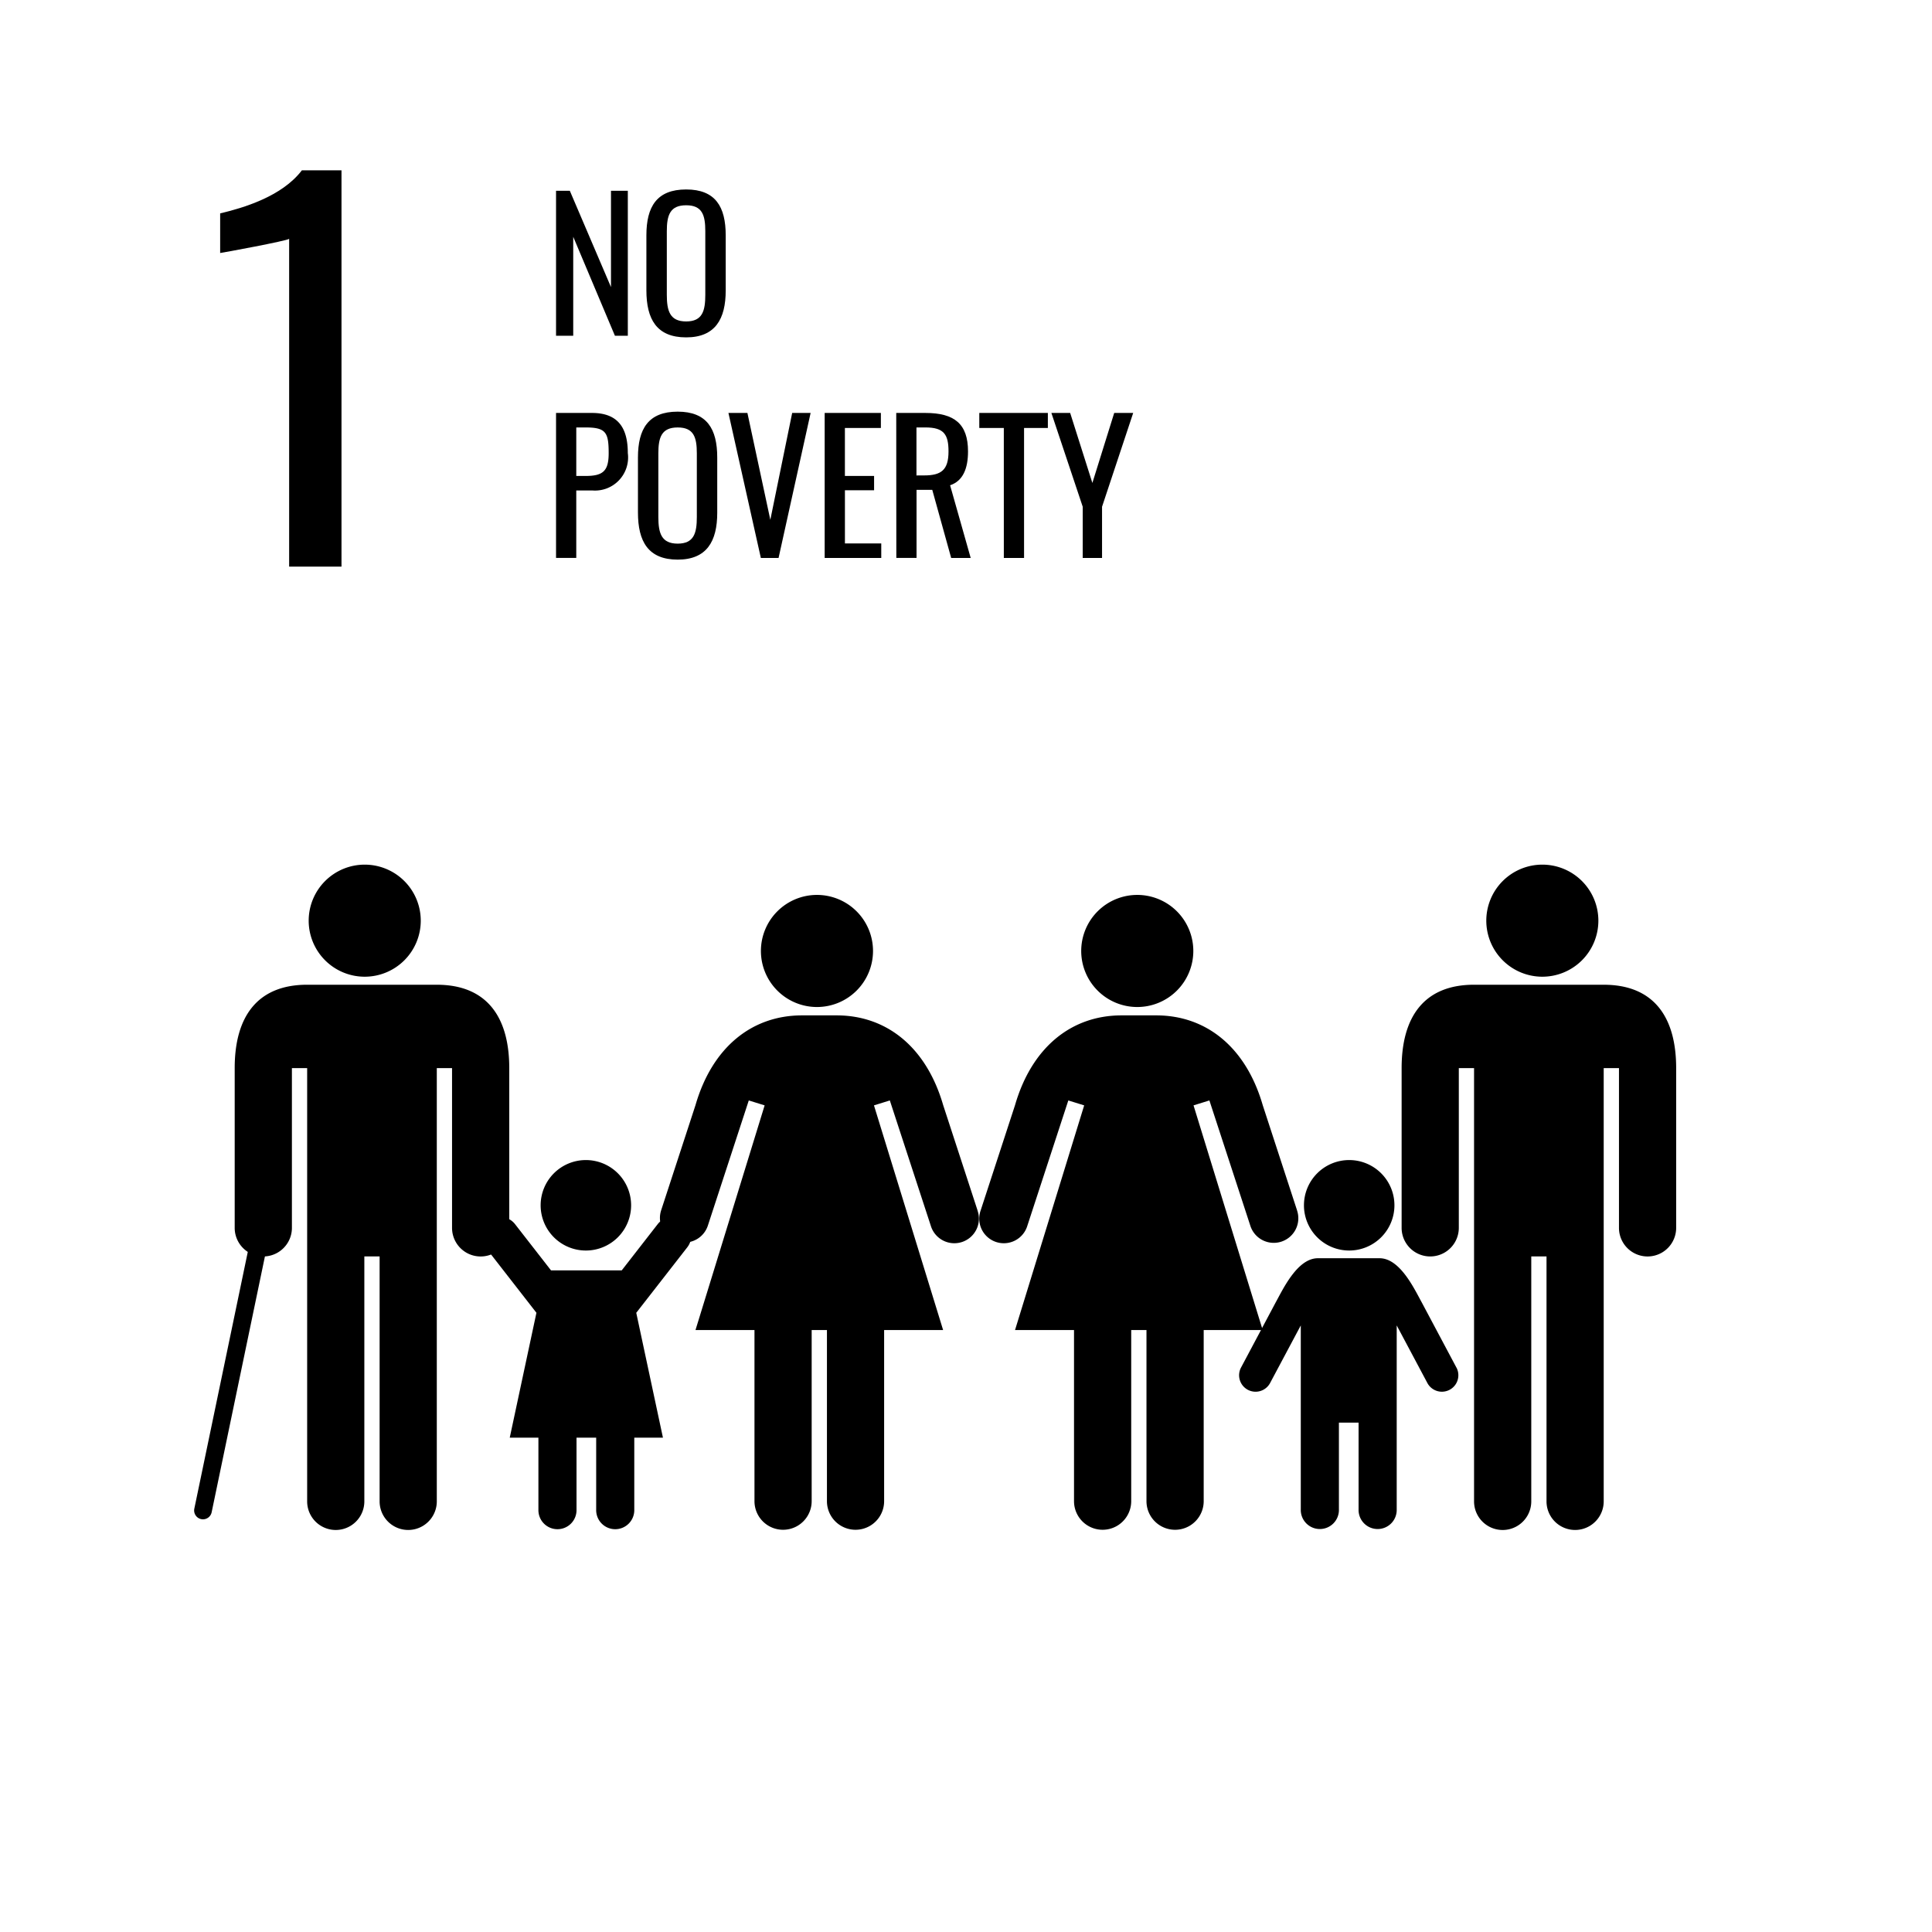 <?xml version="1.0" encoding="UTF-8"?> <svg xmlns="http://www.w3.org/2000/svg" width="147.394" height="147.394" viewBox="0 0 147.394 147.394"><g id="Gruppe_134" data-name="Gruppe 134" transform="translate(-705.029 -1669.838)"><g id="Gruppe_120" data-name="Gruppe 120"><rect id="Rechteck_130" data-name="Rechteck 130" width="147.394" height="147.394" transform="translate(705.029 1669.838)" fill="#fff"></rect><path id="Pfad_211" data-name="Pfad 211" d="M63.5,174.747a4.275,4.275,0,1,0-4.276-4.276,4.274,4.274,0,0,0,4.276,4.276" transform="translate(669.355 1569.605)"></path><path id="Pfad_212" data-name="Pfad 212" d="M59.624,190.339H49.733c-3.8,0-5.528,2.44-5.528,6.36v12.188a2.182,2.182,0,0,0,4.365,0V196.7h1.163v33.055a2.181,2.181,0,1,0,4.363,0V211.068h1.165v18.686a2.181,2.181,0,1,0,4.363,0V196.7h1.163v12.188a2.182,2.182,0,0,0,4.365,0V196.7c0-3.92-1.729-6.36-5.528-6.36" transform="translate(678.729 1554.625)"></path><path id="Pfad_213" data-name="Pfad 213" d="M150.7,180.587a4.276,4.276,0,1,0-4.276-4.276,4.276,4.276,0,0,0,4.276,4.276" transform="translate(616.656 1566.077)"></path><path id="Pfad_214" data-name="Pfad 214" d="M151.443,211.068l-2.624-8.037v0c-1.29-4.443-4.328-6.848-8.129-6.848h-2.639c-3.8,0-6.839,2.4-8.128,6.848v0l-2.625,8.037a1.875,1.875,0,0,0,3.565,1.163l3.125-9.558,1.21.376-5.275,17.139h4.5v13.057a2.181,2.181,0,1,0,4.363,0V220.188h1.165v13.057a2.181,2.181,0,1,0,4.363,0V220.188h4.5l-5.275-17.139,1.21-.376,3.125,9.558a1.875,1.875,0,1,0,3.564-1.163" transform="translate(628.166 1551.119)"></path><path id="Pfad_215" data-name="Pfad 215" d="M212.453,180.587a4.276,4.276,0,1,0-4.277-4.276,4.276,4.276,0,0,0,4.277,4.276" transform="translate(579.34 1566.077)"></path><path id="Pfad_216" data-name="Pfad 216" d="M213.191,211.068l-2.623-8.037,0,0c-1.288-4.443-4.327-6.848-8.126-6.848H199.8c-3.8,0-6.838,2.4-8.128,6.848v0l-2.624,8.037a1.875,1.875,0,1,0,3.564,1.163l3.125-9.558,1.21.376-5.275,17.139h4.5v13.057a2.181,2.181,0,1,0,4.363,0V220.188H201.7v13.057a2.182,2.182,0,1,0,4.365,0V220.188h4.5l-5.275-17.139,1.21-.376,3.123,9.558a1.875,1.875,0,1,0,3.565-1.163" transform="translate(590.795 1551.119)"></path><path id="Pfad_217" data-name="Pfad 217" d="M107.384,230.015a3.451,3.451,0,1,0-3.451-3.451,3.45,3.45,0,0,0,3.451,3.451" transform="translate(642.342 1535.227)"></path><path id="Pfad_218" data-name="Pfad 218" d="M108.074,234.909a1.431,1.431,0,0,0-2.008.249l-2.745,3.527H97.928l-2.745-3.527a1.432,1.432,0,1,0-2.26,1.761l3.892,5-2.036,9.528h2.187v5.491a1.454,1.454,0,1,0,2.907,0v-5.491h1.5v5.491a1.454,1.454,0,1,0,2.907,0v-5.491h2.187l-2.036-9.526,3.894-5a1.432,1.432,0,0,0-.251-2.01" transform="translate(649.139 1528.072)"></path><path id="Pfad_220" data-name="Pfad 220" d="M286.688,190.339H276.8c-3.8,0-5.526,2.44-5.526,6.36v12.188a2.181,2.181,0,0,0,4.363,0V196.7H276.8v33.055a2.182,2.182,0,1,0,4.365,0V211.068h1.163v18.686a2.181,2.181,0,1,0,4.363,0V196.7h1.165v12.188a2.181,2.181,0,0,0,4.363,0V196.7c0-3.92-1.727-6.36-5.528-6.36" transform="translate(540.686 1554.625)"></path><path id="Pfad_221" data-name="Pfad 221" d="M37.2,257.1a.677.677,0,0,1-.662-.813l4.6-22.091a.675.675,0,1,1,1.322.275l-4.6,22.091a.675.675,0,0,1-.66.538" transform="translate(683.316 1528.648)"></path><path id="Pfad_222" data-name="Pfad 222" d="M254.526,230.015a3.451,3.451,0,1,0-3.451-3.451,3.45,3.45,0,0,0,3.451,3.451" transform="translate(553.434 1535.227)"></path><path id="Pfad_223" data-name="Pfad 223" d="M255.44,250.836l-2.66-5c-.556-1.005-1.649-3.361-3.213-3.361h-4.709c-1.562,0-2.656,2.356-3.212,3.361l-2.66,5a1.256,1.256,0,0,0,2.217,1.18l2.353-4.415v14.04a1.455,1.455,0,1,0,2.909,0v-6.626h1.5v6.626a1.455,1.455,0,1,0,2.909,0V247.6l2.351,4.415a1.256,1.256,0,0,0,2.217-1.18" transform="translate(560.711 1523.355)"></path><path id="Pfad_233" data-name="Pfad 233" d="M46.723,37.019c-.113.149-5.188,1.082-5.263,1.082V35.079c1.717-.41,4.7-1.269,6.233-3.285h3.024V62.026H46.723Z" transform="translate(680.365 1651.039)"></path><path id="Pfad_258" data-name="Pfad 258" d="M106.878,35.664h1.051l3.141,7.348V35.664h1.284V46.726h-.984l-3.181-7.552v7.552h-1.311Z" transform="translate(640.572 1648.728)"></path><path id="Pfad_259" data-name="Pfad 259" d="M124.3,43.115V38.922c0-2.185.793-3.5,3.033-3.5s3.018,1.325,3.018,3.5v4.207c0,2.171-.792,3.578-3.018,3.578-2.253,0-3.033-1.393-3.033-3.592m4.494.342V38.608c0-1.229-.233-1.98-1.461-1.98s-1.475.751-1.475,1.98v4.848c0,1.229.231,2.035,1.475,2.035s1.461-.806,1.461-2.035" transform="translate(630.043 1648.87)"></path><path id="Pfad_332" data-name="Pfad 332" d="M106.878,79.131h2.744c1.98,0,2.731,1.133,2.731,3.059a2.526,2.526,0,0,1-2.717,2.854h-1.215v5.148h-1.543Zm2.253,4.807c1.324,0,1.762-.369,1.762-1.734,0-1.571-.2-1.966-1.748-1.966h-.723v3.7Z" transform="translate(640.572 1622.211)"></path><path id="Pfad_333" data-name="Pfad 333" d="M122.67,86.582V82.389c0-2.185.792-3.5,3.031-3.5s3.018,1.325,3.018,3.5V86.6c0,2.171-.792,3.578-3.018,3.578-2.253,0-3.031-1.393-3.031-3.592m4.492.341V82.075c0-1.229-.233-1.98-1.461-1.98s-1.475.751-1.475,1.98v4.848c0,1.229.231,2.035,1.475,2.035s1.461-.806,1.461-2.035" transform="translate(631.029 1622.354)"></path><path id="Pfad_334" data-name="Pfad 334" d="M140.122,79.131h1.448l1.748,8.153,1.667-8.153h1.407l-2.445,11.062h-1.352Z" transform="translate(620.48 1622.211)"></path><path id="Pfad_335" data-name="Pfad 335" d="M158.63,79.131h4.288v1.148h-2.745v3.659H162.4V85.03h-2.225v4.056h2.772v1.107H158.63Z" transform="translate(609.314 1622.211)"></path><path id="Pfad_336" data-name="Pfad 336" d="M172.451,79.131h2.226c2.212,0,3.25.833,3.25,2.936,0,1.3-.383,2.254-1.367,2.582l1.571,5.544h-1.489L175.2,85h-1.2v5.19h-1.542Zm2.131,4.766c1.3,0,1.857-.41,1.857-1.83,0-1.3-.354-1.83-1.761-1.83h-.684V83.9Z" transform="translate(600.953 1622.211)"></path><path id="Pfad_337" data-name="Pfad 337" d="M190.316,80.279h-1.871V79.131h5.231v1.148h-1.816v9.915h-1.543Z" transform="translate(591.295 1622.211)"></path><path id="Pfad_338" data-name="Pfad 338" d="M204.758,86.287l-2.391-7.156H203.8l1.694,5.34,1.666-5.34h1.448l-2.376,7.156v3.906h-1.475Z" transform="translate(582.873 1622.211)"></path></g><path id="Pfad_219" data-name="Pfad 219" d="M290.561,174.747a4.275,4.275,0,1,0-4.276-4.276,4.276,4.276,0,0,0,4.276,4.276" transform="translate(532.135 1569.605)"></path></g></svg> 